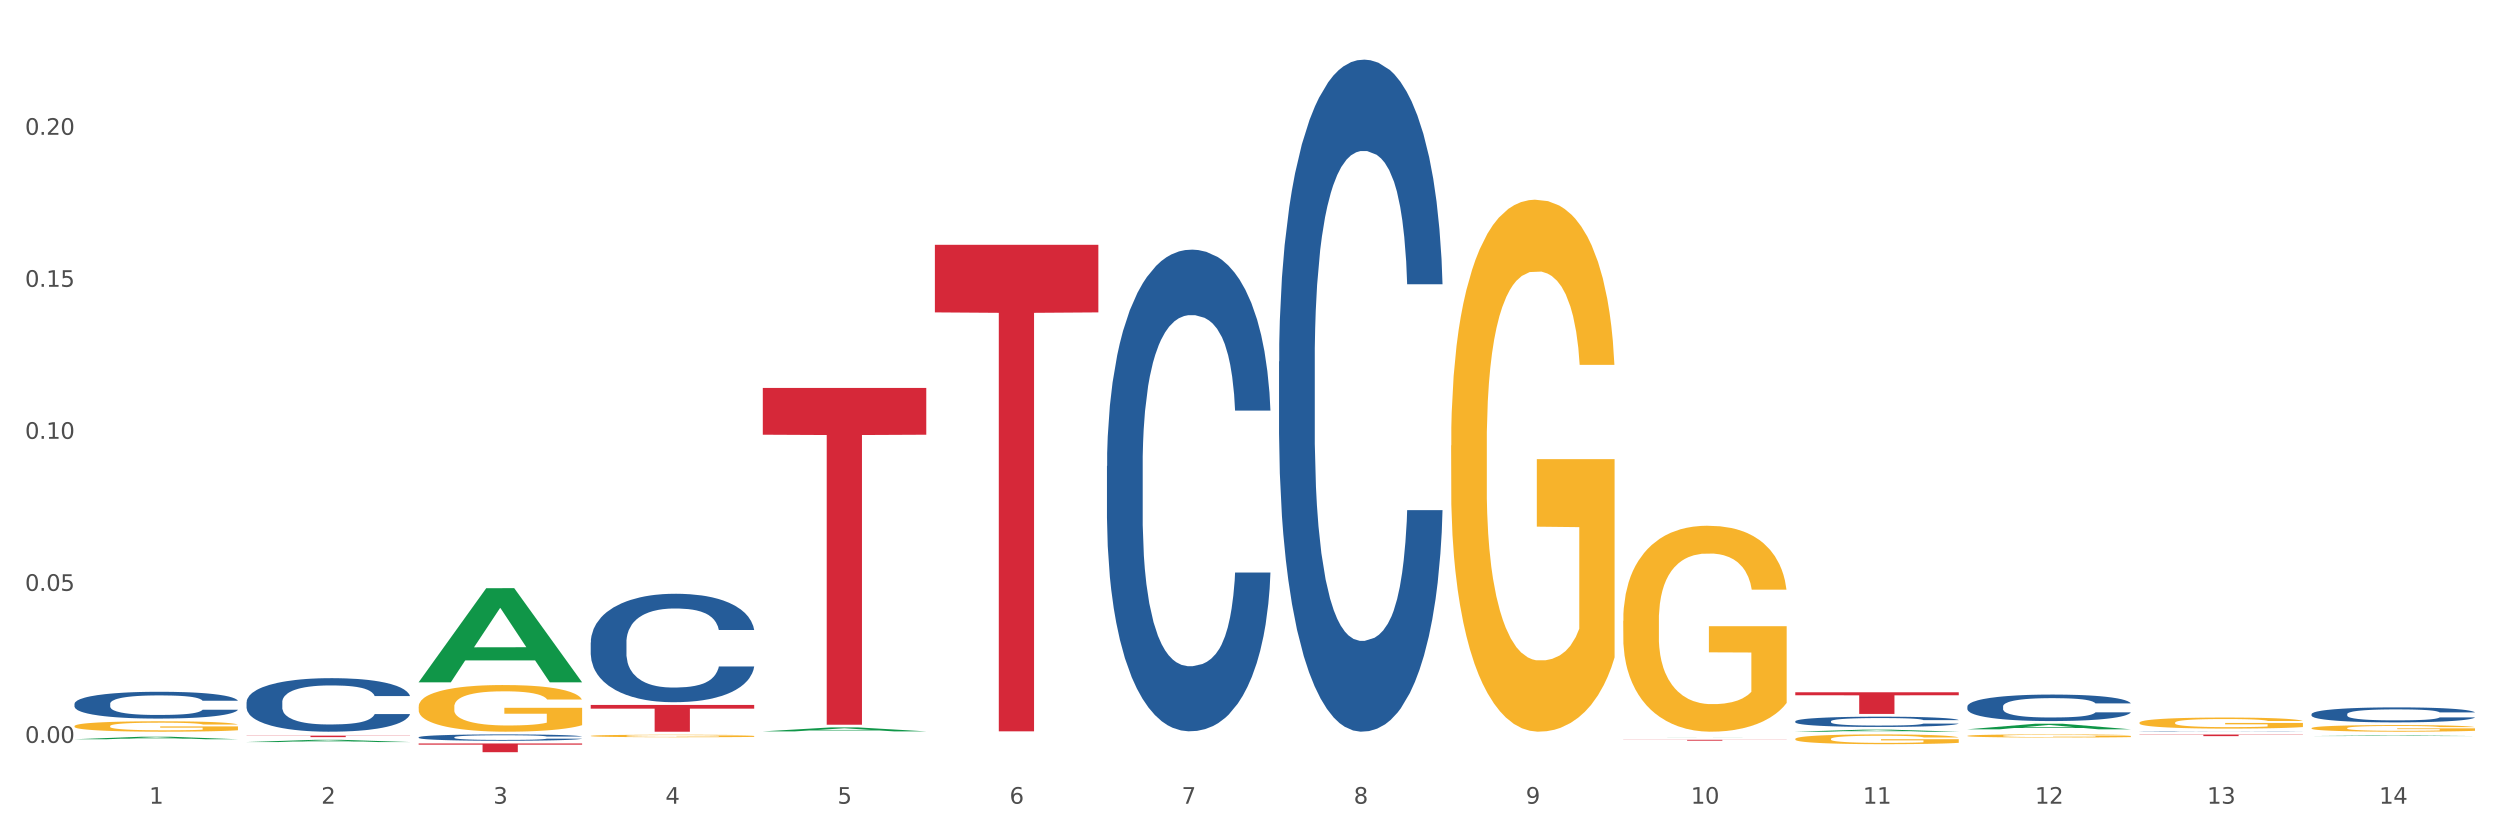 <?xml version="1.0" encoding="utf-8" standalone="no"?>
<!DOCTYPE svg PUBLIC "-//W3C//DTD SVG 1.1//EN"
  "http://www.w3.org/Graphics/SVG/1.1/DTD/svg11.dtd">
<svg xmlns:xlink="http://www.w3.org/1999/xlink" width="1080pt" height="360pt" viewBox="0 0 1080 360" xmlns="http://www.w3.org/2000/svg" version="1.1">
 <rect x="0" y="0" width="1080" height="360" fill="#333333" stroke="none"/>
 <defs>
  <style type="text/css">*{stroke-linejoin: round; stroke-linecap: butt}</style>
 </defs>
 <g id="figure_1">
  <g id="patch_1">
   <path d="M 0 360 
L 1080 360 
L 1080 0 
L 0 0 
z
" style="fill: #ffffff; stroke: #ffffff; stroke-linejoin: miter"/>
  </g>
  <g id="axes_1">
   <g id="matplotlib.axis_1">
    <g id="xtick_1">
     <g id="text_1">
      <!-- 1 -->
      <g style="fill: #4d4d4d" transform="translate(64.432 347.204) scale(0.096 -0.096)">
       <defs>
        <path id="DejaVuSans-31" d="M 794 531 
L 1825 531 
L 1825 4091 
L 703 3866 
L 703 4441 
L 1819 4666 
L 2450 4666 
L 2450 531 
L 3481 531 
L 3481 0 
L 794 0 
L 794 531 
z
" transform="scale(0.016)"/>
       </defs>
       <use xlink:href="#DejaVuSans-31"/>
      </g>
     </g>
    </g>
    <g id="xtick_2">
     <g id="text_2">
      <!-- 2 -->
      <g style="fill: #4d4d4d" transform="translate(138.771 347.204) scale(0.096 -0.096)">
       <defs>
        <path id="DejaVuSans-32" d="M 1228 531 
L 3431 531 
L 3431 0 
L 469 0 
L 469 531 
Q 828 903 1448 1529 
Q 2069 2156 2228 2338 
Q 2531 2678 2651 2914 
Q 2772 3150 2772 3378 
Q 2772 3750 2511 3984 
Q 2250 4219 1831 4219 
Q 1534 4219 1204 4116 
Q 875 4013 500 3803 
L 500 4441 
Q 881 4594 1212 4672 
Q 1544 4750 1819 4750 
Q 2544 4750 2975 4387 
Q 3406 4025 3406 3419 
Q 3406 3131 3298 2873 
Q 3191 2616 2906 2266 
Q 2828 2175 2409 1742 
Q 1991 1309 1228 531 
z
" transform="scale(0.016)"/>
       </defs>
       <use xlink:href="#DejaVuSans-32"/>
      </g>
     </g>
    </g>
    <g id="xtick_3">
     <g id="text_3">
      <!-- 3 -->
      <g style="fill: #4d4d4d" transform="translate(213.109 347.204) scale(0.096 -0.096)">
       <defs>
        <path id="DejaVuSans-33" d="M 2597 2516 
Q 3050 2419 3304 2112 
Q 3559 1806 3559 1356 
Q 3559 666 3084 287 
Q 2609 -91 1734 -91 
Q 1441 -91 1130 -33 
Q 819 25 488 141 
L 488 750 
Q 750 597 1062 519 
Q 1375 441 1716 441 
Q 2309 441 2620 675 
Q 2931 909 2931 1356 
Q 2931 1769 2642 2001 
Q 2353 2234 1838 2234 
L 1294 2234 
L 1294 2753 
L 1863 2753 
Q 2328 2753 2575 2939 
Q 2822 3125 2822 3475 
Q 2822 3834 2567 4026 
Q 2313 4219 1838 4219 
Q 1578 4219 1281 4162 
Q 984 4106 628 3988 
L 628 4550 
Q 988 4650 1302 4700 
Q 1616 4750 1894 4750 
Q 2613 4750 3031 4423 
Q 3450 4097 3450 3541 
Q 3450 3153 3228 2886 
Q 3006 2619 2597 2516 
z
" transform="scale(0.016)"/>
       </defs>
       <use xlink:href="#DejaVuSans-33"/>
      </g>
     </g>
    </g>
    <g id="xtick_4">
     <g id="text_4">
      <!-- 4 -->
      <g style="fill: #4d4d4d" transform="translate(287.448 347.204) scale(0.096 -0.096)">
       <defs>
        <path id="DejaVuSans-34" d="M 2419 4116 
L 825 1625 
L 2419 1625 
L 2419 4116 
z
M 2253 4666 
L 3047 4666 
L 3047 1625 
L 3713 1625 
L 3713 1100 
L 3047 1100 
L 3047 0 
L 2419 0 
L 2419 1100 
L 313 1100 
L 313 1709 
L 2253 4666 
z
" transform="scale(0.016)"/>
       </defs>
       <use xlink:href="#DejaVuSans-34"/>
      </g>
     </g>
    </g>
    <g id="xtick_5">
     <g id="text_5">
      <!-- 5 -->
      <g style="fill: #4d4d4d" transform="translate(361.787 347.204) scale(0.096 -0.096)">
       <defs>
        <path id="DejaVuSans-35" d="M 691 4666 
L 3169 4666 
L 3169 4134 
L 1269 4134 
L 1269 2991 
Q 1406 3038 1543 3061 
Q 1681 3084 1819 3084 
Q 2600 3084 3056 2656 
Q 3513 2228 3513 1497 
Q 3513 744 3044 326 
Q 2575 -91 1722 -91 
Q 1428 -91 1123 -41 
Q 819 9 494 109 
L 494 744 
Q 775 591 1075 516 
Q 1375 441 1709 441 
Q 2250 441 2565 725 
Q 2881 1009 2881 1497 
Q 2881 1984 2565 2268 
Q 2250 2553 1709 2553 
Q 1456 2553 1204 2497 
Q 953 2441 691 2322 
L 691 4666 
z
" transform="scale(0.016)"/>
       </defs>
       <use xlink:href="#DejaVuSans-35"/>
      </g>
     </g>
    </g>
    <g id="xtick_6">
     <g id="text_6">
      <!-- 6 -->
      <g style="fill: #4d4d4d" transform="translate(436.125 347.204) scale(0.096 -0.096)">
       <defs>
        <path id="DejaVuSans-36" d="M 2113 2584 
Q 1688 2584 1439 2293 
Q 1191 2003 1191 1497 
Q 1191 994 1439 701 
Q 1688 409 2113 409 
Q 2538 409 2786 701 
Q 3034 994 3034 1497 
Q 3034 2003 2786 2293 
Q 2538 2584 2113 2584 
z
M 3366 4563 
L 3366 3988 
Q 3128 4100 2886 4159 
Q 2644 4219 2406 4219 
Q 1781 4219 1451 3797 
Q 1122 3375 1075 2522 
Q 1259 2794 1537 2939 
Q 1816 3084 2150 3084 
Q 2853 3084 3261 2657 
Q 3669 2231 3669 1497 
Q 3669 778 3244 343 
Q 2819 -91 2113 -91 
Q 1303 -91 875 529 
Q 447 1150 447 2328 
Q 447 3434 972 4092 
Q 1497 4750 2381 4750 
Q 2619 4750 2861 4703 
Q 3103 4656 3366 4563 
z
" transform="scale(0.016)"/>
       </defs>
       <use xlink:href="#DejaVuSans-36"/>
      </g>
     </g>
    </g>
    <g id="xtick_7">
     <g id="text_7">
      <!-- 7 -->
      <g style="fill: #4d4d4d" transform="translate(510.464 347.204) scale(0.096 -0.096)">
       <defs>
        <path id="DejaVuSans-37" d="M 525 4666 
L 3525 4666 
L 3525 4397 
L 1831 0 
L 1172 0 
L 2766 4134 
L 525 4134 
L 525 4666 
z
" transform="scale(0.016)"/>
       </defs>
       <use xlink:href="#DejaVuSans-37"/>
      </g>
     </g>
    </g>
    <g id="xtick_8">
     <g id="text_8">
      <!-- 8 -->
      <g style="fill: #4d4d4d" transform="translate(584.803 347.204) scale(0.096 -0.096)">
       <defs>
        <path id="DejaVuSans-38" d="M 2034 2216 
Q 1584 2216 1326 1975 
Q 1069 1734 1069 1313 
Q 1069 891 1326 650 
Q 1584 409 2034 409 
Q 2484 409 2743 651 
Q 3003 894 3003 1313 
Q 3003 1734 2745 1975 
Q 2488 2216 2034 2216 
z
M 1403 2484 
Q 997 2584 770 2862 
Q 544 3141 544 3541 
Q 544 4100 942 4425 
Q 1341 4750 2034 4750 
Q 2731 4750 3128 4425 
Q 3525 4100 3525 3541 
Q 3525 3141 3298 2862 
Q 3072 2584 2669 2484 
Q 3125 2378 3379 2068 
Q 3634 1759 3634 1313 
Q 3634 634 3220 271 
Q 2806 -91 2034 -91 
Q 1263 -91 848 271 
Q 434 634 434 1313 
Q 434 1759 690 2068 
Q 947 2378 1403 2484 
z
M 1172 3481 
Q 1172 3119 1398 2916 
Q 1625 2713 2034 2713 
Q 2441 2713 2670 2916 
Q 2900 3119 2900 3481 
Q 2900 3844 2670 4047 
Q 2441 4250 2034 4250 
Q 1625 4250 1398 4047 
Q 1172 3844 1172 3481 
z
" transform="scale(0.016)"/>
       </defs>
       <use xlink:href="#DejaVuSans-38"/>
      </g>
     </g>
    </g>
    <g id="xtick_9">
     <g id="text_9">
      <!-- 9 -->
      <g style="fill: #4d4d4d" transform="translate(659.142 347.204) scale(0.096 -0.096)">
       <defs>
        <path id="DejaVuSans-39" d="M 703 97 
L 703 672 
Q 941 559 1184 500 
Q 1428 441 1663 441 
Q 2288 441 2617 861 
Q 2947 1281 2994 2138 
Q 2813 1869 2534 1725 
Q 2256 1581 1919 1581 
Q 1219 1581 811 2004 
Q 403 2428 403 3163 
Q 403 3881 828 4315 
Q 1253 4750 1959 4750 
Q 2769 4750 3195 4129 
Q 3622 3509 3622 2328 
Q 3622 1225 3098 567 
Q 2575 -91 1691 -91 
Q 1453 -91 1209 -44 
Q 966 3 703 97 
z
M 1959 2075 
Q 2384 2075 2632 2365 
Q 2881 2656 2881 3163 
Q 2881 3666 2632 3958 
Q 2384 4250 1959 4250 
Q 1534 4250 1286 3958 
Q 1038 3666 1038 3163 
Q 1038 2656 1286 2365 
Q 1534 2075 1959 2075 
z
" transform="scale(0.016)"/>
       </defs>
       <use xlink:href="#DejaVuSans-39"/>
      </g>
     </g>
    </g>
    <g id="xtick_10">
     <g id="text_10">
      <!-- 10 -->
      <g style="fill: #4d4d4d" transform="translate(730.426 347.204) scale(0.096 -0.096)">
       <defs>
        <path id="DejaVuSans-30" d="M 2034 4250 
Q 1547 4250 1301 3770 
Q 1056 3291 1056 2328 
Q 1056 1369 1301 889 
Q 1547 409 2034 409 
Q 2525 409 2770 889 
Q 3016 1369 3016 2328 
Q 3016 3291 2770 3770 
Q 2525 4250 2034 4250 
z
M 2034 4750 
Q 2819 4750 3233 4129 
Q 3647 3509 3647 2328 
Q 3647 1150 3233 529 
Q 2819 -91 2034 -91 
Q 1250 -91 836 529 
Q 422 1150 422 2328 
Q 422 3509 836 4129 
Q 1250 4750 2034 4750 
z
" transform="scale(0.016)"/>
       </defs>
       <use xlink:href="#DejaVuSans-31"/>
       <use xlink:href="#DejaVuSans-30" transform="translate(63.623 0)"/>
      </g>
     </g>
    </g>
    <g id="xtick_11">
     <g id="text_11">
      <!-- 11 -->
      <g style="fill: #4d4d4d" transform="translate(804.765 347.204) scale(0.096 -0.096)">
       <use xlink:href="#DejaVuSans-31"/>
       <use xlink:href="#DejaVuSans-31" transform="translate(63.623 0)"/>
      </g>
     </g>
    </g>
    <g id="xtick_12">
     <g id="text_12">
      <!-- 12 -->
      <g style="fill: #4d4d4d" transform="translate(879.104 347.204) scale(0.096 -0.096)">
       <use xlink:href="#DejaVuSans-31"/>
       <use xlink:href="#DejaVuSans-32" transform="translate(63.623 0)"/>
      </g>
     </g>
    </g>
    <g id="xtick_13">
     <g id="text_13">
      <!-- 13 -->
      <g style="fill: #4d4d4d" transform="translate(953.442 347.204) scale(0.096 -0.096)">
       <use xlink:href="#DejaVuSans-31"/>
       <use xlink:href="#DejaVuSans-33" transform="translate(63.623 0)"/>
      </g>
     </g>
    </g>
    <g id="xtick_14">
     <g id="text_14">
      <!-- 14 -->
      <g style="fill: #4d4d4d" transform="translate(1027.781 347.204) scale(0.096 -0.096)">
       <use xlink:href="#DejaVuSans-31"/>
       <use xlink:href="#DejaVuSans-34" transform="translate(63.623 0)"/>
      </g>
     </g>
    </g>
    <g id="xtick_15"/>
    <g id="xtick_16"/>
    <g id="xtick_17"/>
    <g id="xtick_18"/>
    <g id="xtick_19"/>
    <g id="xtick_20"/>
    <g id="xtick_21"/>
    <g id="xtick_22"/>
    <g id="xtick_23"/>
    <g id="xtick_24"/>
    <g id="xtick_25"/>
    <g id="xtick_26"/>
    <g id="xtick_27"/>
   </g>
   <g id="matplotlib.axis_2">
    <g id="ytick_1">
     <g id="text_15">
      <!-- 0.00 -->
      <g style="fill: #4d4d4d" transform="translate(10.8 320.91) scale(0.096 -0.096)">
       <defs>
        <path id="DejaVuSans-2e" d="M 684 794 
L 1344 794 
L 1344 0 
L 684 0 
L 684 794 
z
" transform="scale(0.016)"/>
       </defs>
       <use xlink:href="#DejaVuSans-30"/>
       <use xlink:href="#DejaVuSans-2e" transform="translate(63.623 0)"/>
       <use xlink:href="#DejaVuSans-30" transform="translate(95.41 0)"/>
       <use xlink:href="#DejaVuSans-30" transform="translate(159.033 0)"/>
      </g>
     </g>
    </g>
    <g id="ytick_2">
     <g id="text_16">
      <!-- 0.05 -->
      <g style="fill: #4d4d4d" transform="translate(10.8 255.24) scale(0.096 -0.096)">
       <use xlink:href="#DejaVuSans-30"/>
       <use xlink:href="#DejaVuSans-2e" transform="translate(63.623 0)"/>
       <use xlink:href="#DejaVuSans-30" transform="translate(95.41 0)"/>
       <use xlink:href="#DejaVuSans-35" transform="translate(159.033 0)"/>
      </g>
     </g>
    </g>
    <g id="ytick_3">
     <g id="text_17">
      <!-- 0.10 -->
      <g style="fill: #4d4d4d" transform="translate(10.8 189.57) scale(0.096 -0.096)">
       <use xlink:href="#DejaVuSans-30"/>
       <use xlink:href="#DejaVuSans-2e" transform="translate(63.623 0)"/>
       <use xlink:href="#DejaVuSans-31" transform="translate(95.41 0)"/>
       <use xlink:href="#DejaVuSans-30" transform="translate(159.033 0)"/>
      </g>
     </g>
    </g>
    <g id="ytick_4">
     <g id="text_18">
      <!-- 0.15 -->
      <g style="fill: #4d4d4d" transform="translate(10.8 123.901) scale(0.096 -0.096)">
       <use xlink:href="#DejaVuSans-30"/>
       <use xlink:href="#DejaVuSans-2e" transform="translate(63.623 0)"/>
       <use xlink:href="#DejaVuSans-31" transform="translate(95.41 0)"/>
       <use xlink:href="#DejaVuSans-35" transform="translate(159.033 0)"/>
      </g>
     </g>
    </g>
    <g id="ytick_5">
     <g id="text_19">
      <!-- 0.20 -->
      <g style="fill: #4d4d4d" transform="translate(10.8 58.231) scale(0.096 -0.096)">
       <use xlink:href="#DejaVuSans-30"/>
       <use xlink:href="#DejaVuSans-2e" transform="translate(63.623 0)"/>
       <use xlink:href="#DejaVuSans-32" transform="translate(95.41 0)"/>
       <use xlink:href="#DejaVuSans-30" transform="translate(159.033 0)"/>
      </g>
     </g>
    </g>
    <g id="ytick_6"/>
    <g id="ytick_7"/>
    <g id="ytick_8"/>
    <g id="ytick_9"/>
    <g id="ytick_10"/>
   </g>
   <g id="PolyCollection_1">
    <path d="M 255.191 304.525 
L 325.813 304.525 
L 325.813 306.133 
L 298.033 306.144 
L 298.033 316.097 
L 282.804 316.097 
L 282.804 306.144 
L 255.191 306.133 
L 255.191 304.535 
L 255.191 304.525 
z
" clip-path="url(#p090906a790)" style="fill: #d62839"/>
    <path d="M 701.223 319.579 
L 771.845 319.579 
L 771.845 319.634 
L 744.065 319.634 
L 744.065 319.974 
L 728.836 319.974 
L 728.836 319.634 
L 701.223 319.634 
L 701.223 319.579 
L 701.223 319.579 
z
" clip-path="url(#p090906a790)" style="fill: #d62839"/>
    <path d="M 403.869 105.74 
L 474.49 105.74 
L 474.49 134.951 
L 446.71 135.149 
L 446.71 315.942 
L 431.481 315.942 
L 431.481 135.149 
L 403.869 134.951 
L 403.869 105.938 
L 403.869 105.74 
z
" clip-path="url(#p090906a790)" style="fill: #d62839"/>
    <path d="M 924.24 317.327 
L 994.861 317.327 
L 994.861 317.421 
L 967.081 317.422 
L 967.081 318.005 
L 951.852 318.005 
L 951.852 317.422 
L 924.24 317.421 
L 924.24 317.328 
L 924.24 317.327 
z
" clip-path="url(#p090906a790)" style="fill: #d62839"/>
    <path d="M 775.562 299.06 
L 846.184 299.06 
L 846.184 300.363 
L 818.404 300.372 
L 818.404 308.433 
L 803.175 308.433 
L 803.175 300.372 
L 775.562 300.363 
L 775.562 299.069 
L 775.562 299.06 
z
" clip-path="url(#p090906a790)" style="fill: #d62839"/>
    <path d="M 329.53 167.576 
L 400.152 167.576 
L 400.152 187.796 
L 372.371 187.933 
L 372.371 313.081 
L 357.143 313.081 
L 357.143 187.933 
L 329.53 187.796 
L 329.53 167.713 
L 329.53 167.576 
z
" clip-path="url(#p090906a790)" style="fill: #d62839"/>
    <path d="M 255.191 277.556 
L 255.275 277.513 
L 255.275 276.315 
L 255.525 274.689 
L 256.443 271.694 
L 257.612 269.426 
L 259.615 266.773 
L 260.701 265.66 
L 262.12 264.419 
L 265.041 262.408 
L 268.381 260.697 
L 270.718 259.755 
L 272.471 259.156 
L 276.394 258.086 
L 278.648 257.616 
L 280.986 257.231 
L 282.989 256.974 
L 286.328 256.674 
L 288.999 256.546 
L 292.088 256.503 
L 294.676 256.546 
L 298.098 256.717 
L 303.107 257.231 
L 305.027 257.53 
L 307.615 258.044 
L 310.286 258.728 
L 312.457 259.413 
L 314.961 260.397 
L 317.549 261.681 
L 320.053 263.307 
L 321.806 264.804 
L 323.225 266.388 
L 324.477 268.313 
L 325.396 270.41 
L 325.813 272.164 
L 310.537 272.164 
L 310.119 270.581 
L 309.284 268.87 
L 308.45 267.714 
L 307.531 266.773 
L 306.112 265.703 
L 304.86 265.018 
L 302.773 264.205 
L 300.853 263.692 
L 299.267 263.392 
L 297.347 263.136 
L 293.257 262.879 
L 290.335 262.879 
L 288.499 262.964 
L 286.245 263.178 
L 284.325 263.478 
L 282.071 263.991 
L 280.318 264.548 
L 278.565 265.275 
L 277.563 265.789 
L 276.06 266.73 
L 275.059 267.5 
L 273.723 268.827 
L 272.972 269.768 
L 271.636 272.207 
L 271.052 274.004 
L 270.801 275.245 
L 270.634 276.615 
L 270.634 283.29 
L 271.135 286.285 
L 271.553 287.569 
L 272.22 289.024 
L 273.473 290.907 
L 275.309 292.747 
L 277.229 294.073 
L 278.815 294.886 
L 280.318 295.485 
L 281.82 295.956 
L 283.657 296.384 
L 285.159 296.64 
L 287.413 296.897 
L 290.085 297.026 
L 292.172 297.026 
L 296.429 296.812 
L 298.349 296.598 
L 300.185 296.298 
L 302.189 295.827 
L 303.775 295.314 
L 304.693 294.929 
L 306.196 294.116 
L 307.364 293.26 
L 308.366 292.276 
L 309.034 291.42 
L 309.785 290.136 
L 310.37 288.681 
L 310.537 287.911 
L 325.813 287.911 
L 325.479 289.452 
L 324.895 290.949 
L 323.726 292.96 
L 322.808 294.116 
L 321.389 295.528 
L 319.886 296.726 
L 317.799 298.053 
L 315.879 299.037 
L 313.876 299.893 
L 311.705 300.663 
L 307.782 301.733 
L 306.363 302.032 
L 303.358 302.546 
L 301.02 302.845 
L 297.598 303.145 
L 294.092 303.316 
L 290.419 303.359 
L 287.163 303.273 
L 283.573 303.016 
L 281.32 302.759 
L 278.815 302.374 
L 275.893 301.775 
L 273.139 301.048 
L 270.551 300.192 
L 268.13 299.208 
L 265.876 298.095 
L 262.955 296.255 
L 260.784 294.458 
L 259.198 292.789 
L 258.113 291.377 
L 257.028 289.58 
L 256.443 288.339 
L 255.525 285.344 
L 255.191 282.562 
L 255.191 277.556 
z
" clip-path="url(#p090906a790)" style="fill: #255c99"/>
    <path d="M 180.852 318.498 
L 180.936 318.496 
L 180.936 318.426 
L 181.186 318.33 
L 182.105 318.154 
L 183.273 318.021 
L 185.277 317.866 
L 186.362 317.8 
L 187.781 317.727 
L 190.703 317.609 
L 194.042 317.509 
L 196.379 317.454 
L 198.132 317.419 
L 202.056 317.356 
L 204.31 317.328 
L 206.647 317.306 
L 208.65 317.291 
L 211.989 317.273 
L 214.661 317.265 
L 217.749 317.263 
L 220.337 317.265 
L 223.76 317.275 
L 228.768 317.306 
L 230.688 317.323 
L 233.276 317.353 
L 235.947 317.393 
L 238.118 317.434 
L 240.622 317.491 
L 243.21 317.567 
L 245.714 317.662 
L 247.467 317.75 
L 248.886 317.843 
L 250.139 317.956 
L 251.057 318.079 
L 251.474 318.182 
L 236.198 318.182 
L 235.78 318.089 
L 234.946 317.989 
L 234.111 317.921 
L 233.193 317.866 
L 231.774 317.803 
L 230.521 317.763 
L 228.434 317.715 
L 226.514 317.685 
L 224.928 317.667 
L 223.008 317.652 
L 218.918 317.637 
L 215.996 317.637 
L 214.16 317.642 
L 211.906 317.655 
L 209.986 317.672 
L 207.732 317.702 
L 205.979 317.735 
L 204.226 317.778 
L 203.224 317.808 
L 201.722 317.863 
L 200.72 317.908 
L 199.384 317.986 
L 198.633 318.041 
L 197.297 318.184 
L 196.713 318.29 
L 196.463 318.363 
L 196.296 318.443 
L 196.296 318.835 
L 196.797 319.011 
L 197.214 319.086 
L 197.882 319.171 
L 199.134 319.282 
L 200.97 319.39 
L 202.89 319.468 
L 204.476 319.515 
L 205.979 319.551 
L 207.482 319.578 
L 209.318 319.603 
L 210.821 319.618 
L 213.075 319.633 
L 215.746 319.641 
L 217.833 319.641 
L 222.09 319.628 
L 224.01 319.616 
L 225.847 319.598 
L 227.85 319.571 
L 229.436 319.54 
L 230.354 319.518 
L 231.857 319.47 
L 233.026 319.42 
L 234.027 319.362 
L 234.695 319.312 
L 235.447 319.237 
L 236.031 319.151 
L 236.198 319.106 
L 251.474 319.106 
L 251.14 319.196 
L 250.556 319.284 
L 249.387 319.402 
L 248.469 319.47 
L 247.05 319.553 
L 245.547 319.623 
L 243.46 319.701 
L 241.54 319.759 
L 239.537 319.809 
L 237.367 319.854 
L 233.443 319.917 
L 232.024 319.935 
L 229.019 319.965 
L 226.681 319.982 
L 223.259 320 
L 219.753 320.01 
L 216.08 320.013 
L 212.824 320.008 
L 209.235 319.993 
L 206.981 319.977 
L 204.476 319.955 
L 201.555 319.92 
L 198.8 319.877 
L 196.212 319.827 
L 193.791 319.769 
L 191.538 319.704 
L 188.616 319.596 
L 186.445 319.49 
L 184.859 319.392 
L 183.774 319.309 
L 182.689 319.204 
L 182.105 319.131 
L 181.186 318.955 
L 180.852 318.792 
L 180.852 318.498 
z
" clip-path="url(#p090906a790)" style="fill: #255c99"/>
    <path d="M 32.175 304.05 
L 32.258 304.039 
L 32.258 303.743 
L 32.509 303.341 
L 33.427 302.601 
L 34.596 302.04 
L 36.599 301.384 
L 37.684 301.109 
L 39.104 300.802 
L 42.025 300.305 
L 45.364 299.882 
L 47.702 299.649 
L 49.455 299.501 
L 53.378 299.236 
L 55.632 299.12 
L 57.969 299.025 
L 59.973 298.961 
L 63.312 298.887 
L 65.983 298.856 
L 69.072 298.845 
L 71.66 298.856 
L 75.082 298.898 
L 80.091 299.025 
L 82.011 299.099 
L 84.599 299.226 
L 87.27 299.395 
L 89.44 299.564 
L 91.945 299.808 
L 94.533 300.125 
L 97.037 300.527 
L 98.79 300.897 
L 100.209 301.289 
L 101.461 301.765 
L 102.379 302.283 
L 102.797 302.717 
L 87.52 302.717 
L 87.103 302.326 
L 86.268 301.902 
L 85.434 301.617 
L 84.515 301.384 
L 83.096 301.119 
L 81.844 300.95 
L 79.757 300.749 
L 77.837 300.622 
L 76.251 300.548 
L 74.331 300.485 
L 70.241 300.421 
L 67.319 300.421 
L 65.482 300.442 
L 63.229 300.495 
L 61.309 300.569 
L 59.055 300.696 
L 57.302 300.834 
L 55.549 301.014 
L 54.547 301.141 
L 53.044 301.373 
L 52.043 301.564 
L 50.707 301.892 
L 49.956 302.124 
L 48.62 302.728 
L 48.036 303.172 
L 47.785 303.479 
L 47.618 303.817 
L 47.618 305.468 
L 48.119 306.208 
L 48.537 306.525 
L 49.204 306.885 
L 50.457 307.351 
L 52.293 307.806 
L 54.213 308.134 
L 55.799 308.335 
L 57.302 308.483 
L 58.804 308.599 
L 60.641 308.705 
L 62.143 308.768 
L 64.397 308.832 
L 67.069 308.863 
L 69.155 308.863 
L 73.413 308.811 
L 75.333 308.758 
L 77.169 308.684 
L 79.173 308.567 
L 80.759 308.44 
L 81.677 308.345 
L 83.18 308.144 
L 84.348 307.933 
L 85.35 307.689 
L 86.018 307.478 
L 86.769 307.16 
L 87.353 306.801 
L 87.52 306.61 
L 102.797 306.61 
L 102.463 306.991 
L 101.879 307.361 
L 100.71 307.858 
L 99.792 308.144 
L 98.372 308.493 
L 96.87 308.789 
L 94.783 309.117 
L 92.863 309.361 
L 90.86 309.572 
L 88.689 309.763 
L 84.766 310.027 
L 83.347 310.101 
L 80.341 310.228 
L 78.004 310.302 
L 74.581 310.376 
L 71.075 310.419 
L 67.402 310.429 
L 64.147 310.408 
L 60.557 310.345 
L 58.303 310.281 
L 55.799 310.186 
L 52.877 310.038 
L 50.123 309.858 
L 47.535 309.646 
L 45.114 309.403 
L 42.86 309.128 
L 39.938 308.673 
L 37.768 308.229 
L 36.182 307.816 
L 35.097 307.467 
L 34.011 307.023 
L 33.427 306.716 
L 32.509 305.975 
L 32.175 305.288 
L 32.175 304.05 
z
" clip-path="url(#p090906a790)" style="fill: #255c99"/>
    <path d="M 106.514 303.357 
L 106.597 303.336 
L 106.597 302.745 
L 106.848 301.942 
L 107.766 300.463 
L 108.935 299.343 
L 110.938 298.033 
L 112.023 297.484 
L 113.442 296.871 
L 116.364 295.878 
L 119.703 295.033 
L 122.04 294.568 
L 123.794 294.273 
L 127.717 293.744 
L 129.971 293.512 
L 132.308 293.322 
L 134.312 293.195 
L 137.651 293.047 
L 140.322 292.984 
L 143.411 292.963 
L 145.998 292.984 
L 149.421 293.068 
L 154.43 293.322 
L 156.35 293.47 
L 158.937 293.723 
L 161.609 294.061 
L 163.779 294.399 
L 166.283 294.885 
L 168.871 295.519 
L 171.376 296.322 
L 173.129 297.061 
L 174.548 297.843 
L 175.8 298.794 
L 176.718 299.829 
L 177.135 300.695 
L 161.859 300.695 
L 161.442 299.914 
L 160.607 299.068 
L 159.772 298.498 
L 158.854 298.033 
L 157.435 297.505 
L 156.183 297.167 
L 154.096 296.766 
L 152.176 296.512 
L 150.59 296.364 
L 148.67 296.237 
L 144.579 296.111 
L 141.658 296.111 
L 139.821 296.153 
L 137.567 296.259 
L 135.647 296.406 
L 133.393 296.66 
L 131.64 296.935 
L 129.887 297.294 
L 128.886 297.547 
L 127.383 298.012 
L 126.381 298.392 
L 125.046 299.047 
L 124.294 299.512 
L 122.959 300.716 
L 122.374 301.604 
L 122.124 302.216 
L 121.957 302.892 
L 121.957 306.188 
L 122.458 307.667 
L 122.875 308.301 
L 123.543 309.019 
L 124.795 309.949 
L 126.632 310.857 
L 128.552 311.512 
L 130.138 311.914 
L 131.64 312.21 
L 133.143 312.442 
L 134.979 312.653 
L 136.482 312.78 
L 138.736 312.907 
L 141.407 312.97 
L 143.494 312.97 
L 147.751 312.864 
L 149.671 312.759 
L 151.508 312.611 
L 153.511 312.379 
L 155.097 312.125 
L 156.016 311.935 
L 157.518 311.533 
L 158.687 311.111 
L 159.689 310.625 
L 160.357 310.202 
L 161.108 309.569 
L 161.692 308.85 
L 161.859 308.47 
L 177.135 308.47 
L 176.802 309.231 
L 176.217 309.97 
L 175.049 310.963 
L 174.13 311.533 
L 172.711 312.231 
L 171.209 312.822 
L 169.122 313.477 
L 167.202 313.963 
L 165.198 314.386 
L 163.028 314.766 
L 159.104 315.294 
L 157.685 315.442 
L 154.68 315.695 
L 152.343 315.843 
L 148.92 315.991 
L 145.414 316.076 
L 141.741 316.097 
L 138.486 316.055 
L 134.896 315.928 
L 132.642 315.801 
L 130.138 315.611 
L 127.216 315.315 
L 124.461 314.956 
L 121.874 314.533 
L 119.453 314.048 
L 117.199 313.498 
L 114.277 312.59 
L 112.107 311.702 
L 110.521 310.879 
L 109.435 310.181 
L 108.35 309.294 
L 107.766 308.681 
L 106.848 307.202 
L 106.514 305.829 
L 106.514 303.357 
z
" clip-path="url(#p090906a790)" style="fill: #255c99"/>
    <path d="M 255.191 317.903 
L 255.275 317.902 
L 255.275 317.866 
L 255.441 317.835 
L 256.275 317.761 
L 257.526 317.7 
L 258.443 317.667 
L 259.36 317.64 
L 260.444 317.613 
L 261.778 317.586 
L 264.196 317.545 
L 265.697 317.524 
L 267.531 317.502 
L 270.866 317.471 
L 273.284 317.453 
L 275.786 317.438 
L 279.871 317.42 
L 282.539 317.412 
L 285.374 317.406 
L 288.793 317.402 
L 291.377 317.401 
L 297.047 317.404 
L 301.883 317.413 
L 304.218 317.42 
L 307.219 317.432 
L 308.804 317.44 
L 311.388 317.456 
L 314.057 317.476 
L 315.891 317.494 
L 318.642 317.528 
L 320.727 317.562 
L 322.645 317.603 
L 323.645 317.632 
L 324.395 317.659 
L 325.062 317.69 
L 325.73 317.738 
L 310.721 317.738 
L 310.138 317.704 
L 309.221 317.671 
L 307.886 317.639 
L 306.719 317.619 
L 304.718 317.594 
L 302.884 317.579 
L 300.966 317.567 
L 298.631 317.557 
L 296.797 317.552 
L 294.212 317.548 
L 289.126 317.549 
L 285.708 317.557 
L 283.373 317.567 
L 281.872 317.576 
L 280.538 317.586 
L 279.037 317.599 
L 277.286 317.62 
L 276.036 317.639 
L 274.785 317.663 
L 273.785 317.687 
L 272.867 317.714 
L 272.117 317.744 
L 271.533 317.775 
L 271.033 317.813 
L 270.616 317.875 
L 270.616 318.011 
L 270.783 318.042 
L 271.2 318.082 
L 271.7 318.113 
L 272.534 318.15 
L 273.284 318.175 
L 274.702 318.21 
L 276.286 318.24 
L 277.537 318.259 
L 278.787 318.275 
L 280.955 318.296 
L 283.373 318.314 
L 285.458 318.325 
L 288.292 318.335 
L 290.21 318.339 
L 291.878 318.341 
L 295.963 318.341 
L 298.882 318.338 
L 302.133 318.331 
L 304.635 318.322 
L 306.719 318.311 
L 309.054 318.294 
L 310.555 318.277 
L 310.555 318.069 
L 292.211 318.068 
L 292.211 317.931 
L 325.813 317.931 
L 325.813 318.335 
L 324.395 318.356 
L 322.811 318.375 
L 321.144 318.392 
L 318.642 318.412 
L 315.641 318.432 
L 312.973 318.446 
L 310.138 318.458 
L 306.803 318.469 
L 302.467 318.479 
L 299.799 318.483 
L 296.464 318.486 
L 292.545 318.487 
L 289.126 318.485 
L 285.791 318.48 
L 282.289 318.471 
L 278.871 318.458 
L 276.286 318.445 
L 273.701 318.429 
L 270.95 318.409 
L 268.782 318.389 
L 267.114 318.371 
L 265.28 318.348 
L 263.279 318.318 
L 261.778 318.292 
L 260.444 318.264 
L 259.027 318.228 
L 258.026 318.197 
L 257.025 318.159 
L 256.442 318.13 
L 255.775 318.085 
L 255.275 318.023 
L 255.191 317.903 
z
" clip-path="url(#p090906a790)" style="fill: #f7b32b"/>
    <path d="M 775.562 311.598 
L 775.646 311.594 
L 775.646 311.481 
L 775.896 311.326 
L 776.814 311.042 
L 777.983 310.827 
L 779.986 310.575 
L 781.072 310.469 
L 782.491 310.351 
L 785.412 310.16 
L 788.752 309.998 
L 791.089 309.908 
L 792.842 309.851 
L 796.765 309.75 
L 799.019 309.705 
L 801.357 309.669 
L 803.36 309.644 
L 806.699 309.616 
L 809.37 309.604 
L 812.459 309.6 
L 815.047 309.604 
L 818.469 309.62 
L 823.478 309.669 
L 825.398 309.697 
L 827.986 309.746 
L 830.657 309.811 
L 832.828 309.876 
L 835.332 309.969 
L 837.92 310.091 
L 840.424 310.246 
L 842.177 310.388 
L 843.596 310.538 
L 844.848 310.721 
L 845.766 310.92 
L 846.184 311.087 
L 830.908 311.087 
L 830.49 310.936 
L 829.655 310.774 
L 828.821 310.664 
L 827.902 310.575 
L 826.483 310.473 
L 825.231 310.408 
L 823.144 310.331 
L 821.224 310.282 
L 819.638 310.254 
L 817.718 310.229 
L 813.628 310.205 
L 810.706 310.205 
L 808.87 310.213 
L 806.616 310.233 
L 804.696 310.262 
L 802.442 310.311 
L 800.689 310.363 
L 798.936 310.432 
L 797.934 310.481 
L 796.431 310.571 
L 795.43 310.644 
L 794.094 310.77 
L 793.343 310.859 
L 792.007 311.091 
L 791.423 311.261 
L 791.172 311.379 
L 791.005 311.509 
L 791.005 312.143 
L 791.506 312.427 
L 791.924 312.549 
L 792.591 312.687 
L 793.844 312.866 
L 795.68 313.041 
L 797.6 313.167 
L 799.186 313.244 
L 800.689 313.301 
L 802.191 313.346 
L 804.028 313.386 
L 805.53 313.411 
L 807.784 313.435 
L 810.456 313.447 
L 812.543 313.447 
L 816.8 313.427 
L 818.72 313.406 
L 820.556 313.378 
L 822.56 313.333 
L 824.146 313.285 
L 825.064 313.248 
L 826.567 313.171 
L 827.735 313.09 
L 828.737 312.996 
L 829.405 312.915 
L 830.156 312.793 
L 830.741 312.655 
L 830.908 312.582 
L 846.184 312.582 
L 845.85 312.728 
L 845.266 312.87 
L 844.097 313.061 
L 843.179 313.171 
L 841.76 313.305 
L 840.257 313.419 
L 838.17 313.545 
L 836.25 313.638 
L 834.247 313.719 
L 832.076 313.792 
L 828.153 313.894 
L 826.734 313.922 
L 823.728 313.971 
L 821.391 314 
L 817.969 314.028 
L 814.463 314.044 
L 810.79 314.048 
L 807.534 314.04 
L 803.944 314.016 
L 801.69 313.992 
L 799.186 313.955 
L 796.264 313.898 
L 793.51 313.829 
L 790.922 313.748 
L 788.501 313.654 
L 786.247 313.549 
L 783.325 313.374 
L 781.155 313.203 
L 779.569 313.045 
L 778.484 312.911 
L 777.399 312.74 
L 776.814 312.622 
L 775.896 312.338 
L 775.562 312.074 
L 775.562 311.598 
z
" clip-path="url(#p090906a790)" style="fill: #255c99"/>
    <path d="M 998.578 308.497 
L 998.662 308.491 
L 998.662 308.325 
L 998.912 308.1 
L 999.83 307.685 
L 1000.999 307.371 
L 1003.003 307.004 
L 1004.088 306.85 
L 1005.507 306.678 
L 1008.429 306.4 
L 1011.768 306.163 
L 1014.105 306.033 
L 1015.858 305.95 
L 1019.781 305.802 
L 1022.035 305.736 
L 1024.373 305.683 
L 1026.376 305.648 
L 1029.715 305.606 
L 1032.387 305.588 
L 1035.475 305.582 
L 1038.063 305.588 
L 1041.486 305.612 
L 1046.494 305.683 
L 1048.414 305.725 
L 1051.002 305.796 
L 1053.673 305.89 
L 1055.844 305.985 
L 1058.348 306.121 
L 1060.936 306.299 
L 1063.44 306.524 
L 1065.193 306.732 
L 1066.612 306.951 
L 1067.864 307.217 
L 1068.783 307.508 
L 1069.2 307.75 
L 1053.924 307.75 
L 1053.506 307.531 
L 1052.671 307.294 
L 1051.837 307.134 
L 1050.918 307.004 
L 1049.499 306.856 
L 1048.247 306.761 
L 1046.16 306.649 
L 1044.24 306.578 
L 1042.654 306.536 
L 1040.734 306.501 
L 1036.644 306.465 
L 1033.722 306.465 
L 1031.886 306.477 
L 1029.632 306.507 
L 1027.712 306.548 
L 1025.458 306.619 
L 1023.705 306.696 
L 1021.952 306.797 
L 1020.95 306.868 
L 1019.448 306.998 
L 1018.446 307.105 
L 1017.11 307.288 
L 1016.359 307.419 
L 1015.023 307.756 
L 1014.439 308.005 
L 1014.188 308.177 
L 1014.022 308.367 
L 1014.022 309.291 
L 1014.522 309.705 
L 1014.94 309.883 
L 1015.608 310.084 
L 1016.86 310.345 
L 1018.696 310.6 
L 1020.616 310.783 
L 1022.202 310.896 
L 1023.705 310.979 
L 1025.207 311.044 
L 1027.044 311.103 
L 1028.547 311.139 
L 1030.8 311.174 
L 1033.472 311.192 
L 1035.559 311.192 
L 1039.816 311.163 
L 1041.736 311.133 
L 1043.572 311.091 
L 1045.576 311.026 
L 1047.162 310.955 
L 1048.08 310.902 
L 1049.583 310.789 
L 1050.752 310.671 
L 1051.753 310.535 
L 1052.421 310.416 
L 1053.172 310.238 
L 1053.757 310.037 
L 1053.924 309.93 
L 1069.2 309.93 
L 1068.866 310.144 
L 1068.282 310.351 
L 1067.113 310.629 
L 1066.195 310.789 
L 1064.776 310.985 
L 1063.273 311.151 
L 1061.186 311.334 
L 1059.266 311.471 
L 1057.263 311.589 
L 1055.092 311.696 
L 1051.169 311.844 
L 1049.75 311.885 
L 1046.745 311.956 
L 1044.407 311.998 
L 1040.985 312.039 
L 1037.479 312.063 
L 1033.806 312.069 
L 1030.55 312.057 
L 1026.96 312.021 
L 1024.707 311.986 
L 1022.202 311.933 
L 1019.281 311.85 
L 1016.526 311.749 
L 1013.938 311.63 
L 1011.517 311.494 
L 1009.263 311.34 
L 1006.342 311.086 
L 1004.171 310.837 
L 1002.585 310.606 
L 1001.5 310.41 
L 1000.415 310.161 
L 999.83 309.99 
L 998.912 309.575 
L 998.578 309.19 
L 998.578 308.497 
z
" clip-path="url(#p090906a790)" style="fill: #255c99"/>
    <path d="M 849.901 305.193 
L 849.984 305.182 
L 849.984 304.89 
L 850.235 304.492 
L 851.153 303.76 
L 852.322 303.206 
L 854.325 302.558 
L 855.41 302.286 
L 856.829 301.983 
L 859.751 301.492 
L 863.09 301.073 
L 865.428 300.843 
L 867.181 300.697 
L 871.104 300.436 
L 873.358 300.321 
L 875.695 300.226 
L 877.699 300.164 
L 881.038 300.09 
L 883.709 300.059 
L 886.798 300.049 
L 889.386 300.059 
L 892.808 300.101 
L 897.817 300.226 
L 899.737 300.3 
L 902.325 300.425 
L 904.996 300.592 
L 907.166 300.76 
L 909.671 301 
L 912.258 301.314 
L 914.763 301.711 
L 916.516 302.077 
L 917.935 302.464 
L 919.187 302.934 
L 920.105 303.447 
L 920.523 303.875 
L 905.246 303.875 
L 904.829 303.489 
L 903.994 303.07 
L 903.159 302.788 
L 902.241 302.558 
L 900.822 302.297 
L 899.57 302.129 
L 897.483 301.931 
L 895.563 301.805 
L 893.977 301.732 
L 892.057 301.669 
L 887.966 301.607 
L 885.045 301.607 
L 883.208 301.627 
L 880.954 301.68 
L 879.034 301.753 
L 876.78 301.878 
L 875.027 302.014 
L 873.274 302.192 
L 872.273 302.318 
L 870.77 302.548 
L 869.768 302.736 
L 868.433 303.06 
L 867.681 303.29 
L 866.346 303.886 
L 865.761 304.325 
L 865.511 304.628 
L 865.344 304.963 
L 865.344 306.594 
L 865.845 307.326 
L 866.262 307.639 
L 866.93 307.995 
L 868.182 308.455 
L 870.019 308.904 
L 871.939 309.229 
L 873.525 309.427 
L 875.027 309.574 
L 876.53 309.689 
L 878.367 309.793 
L 879.869 309.856 
L 882.123 309.919 
L 884.794 309.95 
L 886.881 309.95 
L 891.139 309.898 
L 893.059 309.845 
L 894.895 309.772 
L 896.899 309.657 
L 898.485 309.532 
L 899.403 309.438 
L 900.905 309.239 
L 902.074 309.03 
L 903.076 308.789 
L 903.744 308.58 
L 904.495 308.267 
L 905.079 307.911 
L 905.246 307.723 
L 920.523 307.723 
L 920.189 308.099 
L 919.604 308.465 
L 918.436 308.957 
L 917.517 309.239 
L 916.098 309.584 
L 914.596 309.877 
L 912.509 310.201 
L 910.589 310.441 
L 908.585 310.651 
L 906.415 310.839 
L 902.491 311.1 
L 901.072 311.173 
L 898.067 311.299 
L 895.73 311.372 
L 892.307 311.445 
L 888.801 311.487 
L 885.128 311.497 
L 881.873 311.477 
L 878.283 311.414 
L 876.029 311.351 
L 873.525 311.257 
L 870.603 311.111 
L 867.848 310.933 
L 865.261 310.724 
L 862.84 310.483 
L 860.586 310.211 
L 857.664 309.762 
L 855.494 309.323 
L 853.908 308.915 
L 852.823 308.57 
L 851.737 308.131 
L 851.153 307.828 
L 850.235 307.096 
L 849.901 306.416 
L 849.901 305.193 
z
" clip-path="url(#p090906a790)" style="fill: #255c99"/>
    <path d="M 924.24 316.002 
L 924.323 316.002 
L 924.323 315.998 
L 924.573 315.992 
L 925.492 315.981 
L 926.66 315.972 
L 928.664 315.963 
L 929.749 315.959 
L 931.168 315.954 
L 934.09 315.947 
L 937.429 315.94 
L 939.766 315.937 
L 941.519 315.935 
L 945.443 315.931 
L 947.697 315.929 
L 950.034 315.928 
L 952.037 315.927 
L 955.377 315.926 
L 958.048 315.925 
L 961.136 315.925 
L 963.724 315.925 
L 967.147 315.926 
L 972.155 315.928 
L 974.075 315.929 
L 976.663 315.931 
L 979.335 315.933 
L 981.505 315.936 
L 984.009 315.939 
L 986.597 315.944 
L 989.101 315.95 
L 990.854 315.955 
L 992.273 315.961 
L 993.526 315.968 
L 994.444 315.976 
L 994.861 315.982 
L 979.585 315.982 
L 979.168 315.977 
L 978.333 315.97 
L 977.498 315.966 
L 976.58 315.963 
L 975.161 315.959 
L 973.908 315.956 
L 971.822 315.953 
L 969.902 315.951 
L 968.316 315.95 
L 966.396 315.949 
L 962.305 315.948 
L 959.383 315.948 
L 957.547 315.949 
L 955.293 315.949 
L 953.373 315.951 
L 951.119 315.952 
L 949.366 315.954 
L 947.613 315.957 
L 946.611 315.959 
L 945.109 315.962 
L 944.107 315.965 
L 942.771 315.97 
L 942.02 315.974 
L 940.685 315.983 
L 940.1 315.989 
L 939.85 315.994 
L 939.683 315.999 
L 939.683 316.023 
L 940.184 316.034 
L 940.601 316.039 
L 941.269 316.044 
L 942.521 316.051 
L 944.358 316.058 
L 946.278 316.063 
L 947.864 316.066 
L 949.366 316.068 
L 950.869 316.07 
L 952.705 316.071 
L 954.208 316.072 
L 956.462 316.073 
L 959.133 316.074 
L 961.22 316.074 
L 965.477 316.073 
L 967.397 316.072 
L 969.234 316.071 
L 971.237 316.069 
L 972.823 316.067 
L 973.742 316.066 
L 975.244 316.063 
L 976.413 316.06 
L 977.415 316.056 
L 978.082 316.053 
L 978.834 316.048 
L 979.418 316.043 
L 979.585 316.04 
L 994.861 316.04 
L 994.527 316.046 
L 993.943 316.051 
L 992.774 316.059 
L 991.856 316.063 
L 990.437 316.068 
L 988.934 316.073 
L 986.847 316.077 
L 984.927 316.081 
L 982.924 316.084 
L 980.754 316.087 
L 976.83 316.091 
L 975.411 316.092 
L 972.406 316.094 
L 970.069 316.095 
L 966.646 316.096 
L 963.14 316.097 
L 959.467 316.097 
L 956.211 316.097 
L 952.622 316.096 
L 950.368 316.095 
L 947.864 316.093 
L 944.942 316.091 
L 942.187 316.088 
L 939.599 316.085 
L 937.178 316.082 
L 934.925 316.078 
L 932.003 316.071 
L 929.832 316.064 
L 928.246 316.058 
L 927.161 316.053 
L 926.076 316.046 
L 925.492 316.042 
L 924.573 316.031 
L 924.24 316.021 
L 924.24 316.002 
z
" clip-path="url(#p090906a790)" style="fill: #255c99"/>
    <path d="M 552.546 156.211 
L 552.629 155.946 
L 552.629 148.522 
L 552.88 138.447 
L 553.798 119.886 
L 554.967 105.834 
L 556.97 89.395 
L 558.055 82.501 
L 559.475 74.812 
L 562.396 62.35 
L 565.735 51.744 
L 568.073 45.911 
L 569.826 42.199 
L 573.749 35.57 
L 576.003 32.653 
L 578.34 30.267 
L 580.344 28.676 
L 583.683 26.82 
L 586.354 26.025 
L 589.443 25.759 
L 592.031 26.025 
L 595.453 27.085 
L 600.462 30.267 
L 602.382 32.123 
L 604.97 35.305 
L 607.641 39.547 
L 609.811 43.789 
L 612.316 49.888 
L 614.903 57.842 
L 617.408 67.918 
L 619.161 77.198 
L 620.58 87.008 
L 621.832 98.94 
L 622.75 111.932 
L 623.168 122.803 
L 607.891 122.803 
L 607.474 112.993 
L 606.639 102.387 
L 605.804 95.228 
L 604.886 89.395 
L 603.467 82.766 
L 602.215 78.524 
L 600.128 73.486 
L 598.208 70.304 
L 596.622 68.448 
L 594.702 66.857 
L 590.612 65.266 
L 587.69 65.266 
L 585.853 65.797 
L 583.6 67.122 
L 581.68 68.978 
L 579.426 72.16 
L 577.673 75.607 
L 575.92 80.114 
L 574.918 83.296 
L 573.415 89.129 
L 572.414 93.902 
L 571.078 102.122 
L 570.327 107.955 
L 568.991 123.068 
L 568.407 134.204 
L 568.156 141.894 
L 567.989 150.378 
L 567.989 191.741 
L 568.49 210.301 
L 568.908 218.256 
L 569.575 227.271 
L 570.827 238.937 
L 572.664 250.338 
L 574.584 258.558 
L 576.17 263.596 
L 577.673 267.308 
L 579.175 270.224 
L 581.012 272.876 
L 582.514 274.467 
L 584.768 276.058 
L 587.439 276.853 
L 589.526 276.853 
L 593.784 275.527 
L 595.704 274.201 
L 597.54 272.345 
L 599.544 269.429 
L 601.13 266.247 
L 602.048 263.861 
L 603.551 258.823 
L 604.719 253.52 
L 605.721 247.422 
L 606.389 242.119 
L 607.14 234.164 
L 607.724 225.149 
L 607.891 220.377 
L 623.168 220.377 
L 622.834 229.922 
L 622.249 239.202 
L 621.081 251.664 
L 620.163 258.823 
L 618.743 267.573 
L 617.241 274.997 
L 615.154 283.216 
L 613.234 289.315 
L 611.23 294.618 
L 609.06 299.39 
L 605.137 306.019 
L 603.718 307.875 
L 600.712 311.057 
L 598.375 312.913 
L 594.952 314.769 
L 591.446 315.829 
L 587.773 316.095 
L 584.518 315.564 
L 580.928 313.973 
L 578.674 312.383 
L 576.17 309.996 
L 573.248 306.284 
L 570.494 301.777 
L 567.906 296.474 
L 565.485 290.375 
L 563.231 283.482 
L 560.309 272.08 
L 558.139 260.944 
L 556.553 250.603 
L 555.468 241.854 
L 554.382 230.718 
L 553.798 223.028 
L 552.88 204.468 
L 552.546 187.234 
L 552.546 156.211 
z
" clip-path="url(#p090906a790)" style="fill: #255c99"/>
    <path d="M 701.223 268.235 
L 701.307 268.154 
L 701.307 265.228 
L 701.474 262.709 
L 702.307 256.615 
L 703.558 251.577 
L 704.475 248.895 
L 705.392 246.701 
L 706.476 244.507 
L 707.81 242.232 
L 710.228 238.9 
L 711.729 237.194 
L 713.563 235.406 
L 716.899 232.806 
L 719.317 231.343 
L 721.818 230.124 
L 725.903 228.661 
L 728.572 228.011 
L 731.406 227.524 
L 734.825 227.199 
L 737.41 227.117 
L 743.08 227.361 
L 747.915 228.093 
L 750.25 228.661 
L 753.252 229.637 
L 754.836 230.287 
L 757.421 231.587 
L 760.089 233.293 
L 761.923 234.756 
L 764.675 237.519 
L 766.759 240.282 
L 768.677 243.694 
L 769.677 246.051 
L 770.428 248.245 
L 771.095 250.764 
L 771.762 254.746 
L 756.754 254.746 
L 756.17 251.902 
L 755.253 249.22 
L 753.919 246.62 
L 752.751 244.995 
L 750.75 242.963 
L 748.916 241.663 
L 746.998 240.688 
L 744.664 239.875 
L 742.829 239.469 
L 740.245 239.144 
L 735.159 239.225 
L 731.74 239.875 
L 729.405 240.688 
L 727.905 241.419 
L 726.571 242.232 
L 725.07 243.369 
L 723.319 245.076 
L 722.068 246.62 
L 720.817 248.57 
L 719.817 250.52 
L 718.9 252.796 
L 718.149 255.233 
L 717.566 257.752 
L 717.065 260.84 
L 716.648 265.96 
L 716.648 277.092 
L 716.815 279.611 
L 717.232 282.943 
L 717.732 285.462 
L 718.566 288.469 
L 719.317 290.5 
L 720.734 293.425 
L 722.318 295.863 
L 723.569 297.407 
L 724.82 298.707 
L 726.987 300.495 
L 729.405 301.958 
L 731.49 302.852 
L 734.325 303.664 
L 736.242 303.989 
L 737.91 304.152 
L 741.996 304.152 
L 744.914 303.908 
L 748.166 303.339 
L 750.667 302.608 
L 752.751 301.714 
L 755.086 300.251 
L 756.587 298.87 
L 756.587 281.887 
L 738.244 281.805 
L 738.244 270.51 
L 771.845 270.51 
L 771.845 303.664 
L 770.428 305.371 
L 768.844 306.915 
L 767.176 308.296 
L 764.675 310.002 
L 761.673 311.628 
L 759.005 312.765 
L 756.17 313.74 
L 752.835 314.634 
L 748.499 315.447 
L 745.831 315.772 
L 742.496 316.016 
L 738.577 316.097 
L 735.159 315.934 
L 731.823 315.528 
L 728.321 314.797 
L 724.903 313.74 
L 722.318 312.684 
L 719.733 311.384 
L 716.982 309.677 
L 714.814 308.052 
L 713.147 306.59 
L 711.312 304.721 
L 709.311 302.283 
L 707.81 300.089 
L 706.476 297.813 
L 705.059 294.888 
L 704.058 292.369 
L 703.058 289.2 
L 702.474 286.843 
L 701.807 283.187 
L 701.307 278.067 
L 701.223 268.235 
z
" clip-path="url(#p090906a790)" style="fill: #f7b32b"/>
    <path d="M 775.562 319.216 
L 775.645 319.212 
L 775.645 319.073 
L 775.812 318.953 
L 776.646 318.664 
L 777.897 318.425 
L 778.814 318.297 
L 779.731 318.193 
L 780.815 318.089 
L 782.149 317.981 
L 784.567 317.823 
L 786.068 317.741 
L 787.902 317.657 
L 791.237 317.533 
L 793.655 317.464 
L 796.157 317.406 
L 800.242 317.336 
L 802.91 317.305 
L 805.745 317.282 
L 809.164 317.267 
L 811.748 317.263 
L 817.418 317.274 
L 822.254 317.309 
L 824.589 317.336 
L 827.59 317.383 
L 829.175 317.413 
L 831.759 317.475 
L 834.427 317.556 
L 836.262 317.626 
L 839.013 317.757 
L 841.098 317.888 
L 843.015 318.05 
L 844.016 318.162 
L 844.766 318.266 
L 845.433 318.386 
L 846.1 318.575 
L 831.092 318.575 
L 830.509 318.44 
L 829.592 318.313 
L 828.257 318.189 
L 827.09 318.112 
L 825.089 318.016 
L 823.255 317.954 
L 821.337 317.907 
L 819.002 317.869 
L 817.168 317.85 
L 814.583 317.834 
L 809.497 317.838 
L 806.079 317.869 
L 803.744 317.907 
L 802.243 317.942 
L 800.909 317.981 
L 799.408 318.035 
L 797.657 318.116 
L 796.407 318.189 
L 795.156 318.282 
L 794.156 318.374 
L 793.238 318.483 
L 792.488 318.598 
L 791.904 318.718 
L 791.404 318.865 
L 790.987 319.108 
L 790.987 319.637 
L 791.154 319.756 
L 791.571 319.914 
L 792.071 320.034 
L 792.905 320.177 
L 793.655 320.273 
L 795.073 320.412 
L 796.657 320.528 
L 797.908 320.601 
L 799.158 320.663 
L 801.326 320.748 
L 803.744 320.818 
L 805.829 320.86 
L 808.663 320.899 
L 810.581 320.914 
L 812.249 320.922 
L 816.334 320.922 
L 819.253 320.91 
L 822.504 320.883 
L 825.006 320.848 
L 827.09 320.806 
L 829.425 320.736 
L 830.926 320.671 
L 830.926 319.864 
L 812.582 319.86 
L 812.582 319.324 
L 846.184 319.324 
L 846.184 320.899 
L 844.766 320.98 
L 843.182 321.053 
L 841.515 321.119 
L 839.013 321.2 
L 836.012 321.277 
L 833.344 321.331 
L 830.509 321.377 
L 827.174 321.42 
L 822.838 321.458 
L 820.17 321.474 
L 816.835 321.485 
L 812.916 321.489 
L 809.497 321.481 
L 806.162 321.462 
L 802.66 321.427 
L 799.242 321.377 
L 796.657 321.327 
L 794.072 321.265 
L 791.321 321.184 
L 789.153 321.107 
L 787.485 321.038 
L 785.651 320.949 
L 783.65 320.833 
L 782.149 320.729 
L 780.815 320.621 
L 779.398 320.482 
L 778.397 320.362 
L 777.396 320.212 
L 776.813 320.1 
L 776.146 319.926 
L 775.645 319.683 
L 775.562 319.216 
z
" clip-path="url(#p090906a790)" style="fill: #f7b32b"/>
    <path d="M 849.901 317.889 
L 849.984 317.888 
L 849.984 317.843 
L 850.151 317.805 
L 850.985 317.712 
L 852.235 317.635 
L 853.153 317.594 
L 854.07 317.561 
L 855.154 317.528 
L 856.488 317.493 
L 858.906 317.442 
L 860.407 317.416 
L 862.241 317.389 
L 865.576 317.349 
L 867.994 317.327 
L 870.495 317.309 
L 874.581 317.286 
L 877.249 317.277 
L 880.084 317.269 
L 883.502 317.264 
L 886.087 317.263 
L 891.757 317.267 
L 896.593 317.278 
L 898.927 317.286 
L 901.929 317.301 
L 903.513 317.311 
L 906.098 317.331 
L 908.766 317.357 
L 910.601 317.379 
L 913.352 317.421 
L 915.436 317.463 
L 917.354 317.515 
L 918.355 317.551 
L 919.105 317.584 
L 919.772 317.623 
L 920.439 317.683 
L 905.431 317.683 
L 904.847 317.64 
L 903.93 317.599 
L 902.596 317.56 
L 901.429 317.535 
L 899.428 317.504 
L 897.593 317.484 
L 895.676 317.469 
L 893.341 317.457 
L 891.507 317.451 
L 888.922 317.446 
L 883.836 317.447 
L 880.417 317.457 
L 878.083 317.469 
L 876.582 317.481 
L 875.248 317.493 
L 873.747 317.51 
L 871.996 317.536 
L 870.745 317.56 
L 869.495 317.589 
L 868.494 317.619 
L 867.577 317.654 
L 866.827 317.691 
L 866.243 317.729 
L 865.743 317.776 
L 865.326 317.854 
L 865.326 318.024 
L 865.493 318.062 
L 865.91 318.113 
L 866.41 318.151 
L 867.244 318.197 
L 867.994 318.228 
L 869.411 318.272 
L 870.996 318.309 
L 872.246 318.333 
L 873.497 318.353 
L 875.665 318.38 
L 878.083 318.402 
L 880.167 318.416 
L 883.002 318.428 
L 884.92 318.433 
L 886.587 318.435 
L 890.673 318.435 
L 893.591 318.432 
L 896.843 318.423 
L 899.344 318.412 
L 901.429 318.398 
L 903.763 318.376 
L 905.264 318.355 
L 905.264 318.097 
L 886.921 318.095 
L 886.921 317.923 
L 920.523 317.923 
L 920.523 318.428 
L 919.105 318.454 
L 917.521 318.478 
L 915.853 318.499 
L 913.352 318.525 
L 910.35 318.549 
L 907.682 318.567 
L 904.847 318.581 
L 901.512 318.595 
L 897.177 318.607 
L 894.508 318.612 
L 891.173 318.616 
L 887.254 318.617 
L 883.836 318.615 
L 880.501 318.609 
L 876.999 318.597 
L 873.58 318.581 
L 870.996 318.565 
L 868.411 318.546 
L 865.659 318.52 
L 863.492 318.495 
L 861.824 318.473 
L 859.99 318.444 
L 857.989 318.407 
L 856.488 318.374 
L 855.154 318.339 
L 853.736 318.294 
L 852.736 318.256 
L 851.735 318.208 
L 851.151 318.172 
L 850.484 318.116 
L 849.984 318.038 
L 849.901 317.889 
z
" clip-path="url(#p090906a790)" style="fill: #f7b32b"/>
    <path d="M 924.24 312.187 
L 924.323 312.183 
L 924.323 312.026 
L 924.49 311.891 
L 925.323 311.563 
L 926.574 311.292 
L 927.491 311.148 
L 928.408 311.031 
L 929.492 310.913 
L 930.826 310.79 
L 933.244 310.611 
L 934.745 310.52 
L 936.58 310.424 
L 939.915 310.284 
L 942.333 310.205 
L 944.834 310.14 
L 948.92 310.061 
L 951.588 310.026 
L 954.423 310 
L 957.841 309.983 
L 960.426 309.978 
L 966.096 309.991 
L 970.932 310.031 
L 973.266 310.061 
L 976.268 310.114 
L 977.852 310.149 
L 980.437 310.219 
L 983.105 310.31 
L 984.939 310.389 
L 987.691 310.537 
L 989.775 310.686 
L 991.693 310.869 
L 992.693 310.996 
L 993.444 311.114 
L 994.111 311.249 
L 994.778 311.463 
L 979.77 311.463 
L 979.186 311.31 
L 978.269 311.166 
L 976.935 311.026 
L 975.768 310.939 
L 973.766 310.83 
L 971.932 310.76 
L 970.014 310.707 
L 967.68 310.664 
L 965.845 310.642 
L 963.261 310.625 
L 958.175 310.629 
L 954.756 310.664 
L 952.422 310.707 
L 950.921 310.747 
L 949.587 310.79 
L 948.086 310.852 
L 946.335 310.943 
L 945.084 311.026 
L 943.834 311.131 
L 942.833 311.236 
L 941.916 311.358 
L 941.165 311.489 
L 940.582 311.624 
L 940.081 311.79 
L 939.665 312.065 
L 939.665 312.663 
L 939.831 312.799 
L 940.248 312.978 
L 940.749 313.113 
L 941.582 313.275 
L 942.333 313.384 
L 943.75 313.541 
L 945.334 313.672 
L 946.585 313.755 
L 947.836 313.825 
L 950.004 313.921 
L 952.422 313.999 
L 954.506 314.047 
L 957.341 314.091 
L 959.259 314.108 
L 960.926 314.117 
L 965.012 314.117 
L 967.93 314.104 
L 971.182 314.074 
L 973.683 314.034 
L 975.768 313.986 
L 978.102 313.908 
L 979.603 313.833 
L 979.603 312.921 
L 961.26 312.917 
L 961.26 312.31 
L 994.861 312.31 
L 994.861 314.091 
L 993.444 314.183 
L 991.86 314.266 
L 990.192 314.34 
L 987.691 314.432 
L 984.689 314.519 
L 982.021 314.58 
L 979.186 314.632 
L 975.851 314.68 
L 971.515 314.724 
L 968.847 314.741 
L 965.512 314.755 
L 961.593 314.759 
L 958.175 314.75 
L 954.84 314.728 
L 951.338 314.689 
L 947.919 314.632 
L 945.334 314.576 
L 942.75 314.506 
L 939.998 314.414 
L 937.83 314.327 
L 936.163 314.248 
L 934.328 314.148 
L 932.327 314.017 
L 930.826 313.899 
L 929.492 313.777 
L 928.075 313.619 
L 927.074 313.484 
L 926.074 313.314 
L 925.49 313.187 
L 924.823 312.991 
L 924.323 312.716 
L 924.24 312.187 
z
" clip-path="url(#p090906a790)" style="fill: #f7b32b"/>
    <path d="M 998.578 314.557 
L 998.662 314.555 
L 998.662 314.461 
L 998.828 314.38 
L 999.662 314.184 
L 1000.913 314.022 
L 1001.83 313.935 
L 1002.747 313.865 
L 1003.831 313.794 
L 1005.165 313.721 
L 1007.583 313.614 
L 1009.084 313.559 
L 1010.918 313.501 
L 1014.253 313.418 
L 1016.671 313.371 
L 1019.173 313.332 
L 1023.258 313.285 
L 1025.926 313.264 
L 1028.761 313.248 
L 1032.18 313.237 
L 1034.765 313.235 
L 1040.434 313.243 
L 1045.27 313.266 
L 1047.605 313.285 
L 1050.607 313.316 
L 1052.191 313.337 
L 1054.775 313.379 
L 1057.444 313.433 
L 1059.278 313.481 
L 1062.029 313.569 
L 1064.114 313.658 
L 1066.032 313.768 
L 1067.032 313.844 
L 1067.783 313.914 
L 1068.45 313.995 
L 1069.117 314.124 
L 1054.108 314.124 
L 1053.525 314.032 
L 1052.608 313.946 
L 1051.274 313.862 
L 1050.106 313.81 
L 1048.105 313.745 
L 1046.271 313.703 
L 1044.353 313.671 
L 1042.019 313.645 
L 1040.184 313.632 
L 1037.599 313.622 
L 1032.513 313.624 
L 1029.095 313.645 
L 1026.76 313.671 
L 1025.259 313.695 
L 1023.925 313.721 
L 1022.425 313.758 
L 1020.674 313.812 
L 1019.423 313.862 
L 1018.172 313.925 
L 1017.172 313.988 
L 1016.255 314.061 
L 1015.504 314.139 
L 1014.92 314.22 
L 1014.42 314.32 
L 1014.003 314.484 
L 1014.003 314.842 
L 1014.17 314.923 
L 1014.587 315.03 
L 1015.087 315.112 
L 1015.921 315.208 
L 1016.671 315.274 
L 1018.089 315.368 
L 1019.673 315.446 
L 1020.924 315.496 
L 1022.174 315.538 
L 1024.342 315.595 
L 1026.76 315.642 
L 1028.845 315.671 
L 1031.68 315.697 
L 1033.597 315.707 
L 1035.265 315.713 
L 1039.35 315.713 
L 1042.269 315.705 
L 1045.52 315.687 
L 1048.022 315.663 
L 1050.106 315.634 
L 1052.441 315.587 
L 1053.942 315.543 
L 1053.942 314.997 
L 1035.598 314.994 
L 1035.598 314.631 
L 1069.2 314.631 
L 1069.2 315.697 
L 1067.783 315.752 
L 1066.198 315.802 
L 1064.531 315.846 
L 1062.029 315.901 
L 1059.028 315.953 
L 1056.36 315.99 
L 1053.525 316.021 
L 1050.19 316.05 
L 1045.854 316.076 
L 1043.186 316.086 
L 1039.851 316.094 
L 1035.932 316.097 
L 1032.513 316.092 
L 1029.178 316.079 
L 1025.676 316.055 
L 1022.258 316.021 
L 1019.673 315.987 
L 1017.088 315.945 
L 1014.337 315.89 
L 1012.169 315.838 
L 1010.501 315.791 
L 1008.667 315.731 
L 1006.666 315.653 
L 1005.165 315.582 
L 1003.831 315.509 
L 1002.414 315.415 
L 1001.413 315.334 
L 1000.413 315.232 
L 999.829 315.156 
L 999.162 315.038 
L 998.662 314.874 
L 998.578 314.557 
z
" clip-path="url(#p090906a790)" style="fill: #f7b32b"/>
    <path d="M 478.207 201.336 
L 478.291 201.146 
L 478.291 195.825 
L 478.541 188.604 
L 479.459 175.301 
L 480.628 165.229 
L 482.632 153.447 
L 483.717 148.506 
L 485.136 142.995 
L 488.058 134.063 
L 491.397 126.461 
L 493.734 122.28 
L 495.487 119.62 
L 499.41 114.869 
L 501.664 112.779 
L 504.002 111.068 
L 506.005 109.928 
L 509.344 108.598 
L 512.016 108.028 
L 515.104 107.838 
L 517.692 108.028 
L 521.115 108.788 
L 526.123 111.068 
L 528.043 112.398 
L 530.631 114.679 
L 533.302 117.72 
L 535.473 120.76 
L 537.977 125.131 
L 540.565 130.832 
L 543.069 138.054 
L 544.822 144.705 
L 546.241 151.736 
L 547.493 160.288 
L 548.412 169.6 
L 548.829 177.392 
L 533.553 177.392 
L 533.135 170.36 
L 532.301 162.759 
L 531.466 157.628 
L 530.548 153.447 
L 529.128 148.696 
L 527.876 145.655 
L 525.789 142.044 
L 523.869 139.764 
L 522.283 138.434 
L 520.363 137.293 
L 516.273 136.153 
L 513.351 136.153 
L 511.515 136.533 
L 509.261 137.484 
L 507.341 138.814 
L 505.087 141.094 
L 503.334 143.565 
L 501.581 146.795 
L 500.579 149.076 
L 499.077 153.257 
L 498.075 156.677 
L 496.739 162.569 
L 495.988 166.749 
L 494.652 177.582 
L 494.068 185.563 
L 493.818 191.074 
L 493.651 197.156 
L 493.651 226.801 
L 494.151 240.104 
L 494.569 245.805 
L 495.237 252.267 
L 496.489 260.628 
L 498.325 268.8 
L 500.245 274.691 
L 501.831 278.302 
L 503.334 280.962 
L 504.837 283.053 
L 506.673 284.953 
L 508.176 286.093 
L 510.429 287.234 
L 513.101 287.804 
L 515.188 287.804 
L 519.445 286.854 
L 521.365 285.903 
L 523.202 284.573 
L 525.205 282.483 
L 526.791 280.202 
L 527.709 278.492 
L 529.212 274.881 
L 530.381 271.08 
L 531.382 266.71 
L 532.05 262.909 
L 532.801 257.208 
L 533.386 250.746 
L 533.553 247.326 
L 548.829 247.326 
L 548.495 254.167 
L 547.911 260.818 
L 546.742 269.75 
L 545.824 274.881 
L 544.405 281.152 
L 542.902 286.473 
L 540.815 292.365 
L 538.895 296.736 
L 536.892 300.536 
L 534.721 303.957 
L 530.798 308.708 
L 529.379 310.038 
L 526.374 312.319 
L 524.036 313.649 
L 520.614 314.979 
L 517.108 315.739 
L 513.435 315.929 
L 510.179 315.549 
L 506.59 314.409 
L 504.336 313.269 
L 501.831 311.559 
L 498.91 308.898 
L 496.155 305.667 
L 493.567 301.867 
L 491.146 297.496 
L 488.892 292.555 
L 485.971 284.383 
L 483.8 276.401 
L 482.214 268.99 
L 481.129 262.719 
L 480.044 254.737 
L 479.459 249.226 
L 478.541 235.923 
L 478.207 223.571 
L 478.207 201.336 
z
" clip-path="url(#p090906a790)" style="fill: #255c99"/>
    <path d="M 106.514 317.796 
L 177.135 317.796 
L 177.135 317.886 
L 149.355 317.886 
L 149.355 318.44 
L 134.126 318.44 
L 134.126 317.886 
L 106.514 317.886 
L 106.514 317.797 
L 106.514 317.796 
z
" clip-path="url(#p090906a790)" style="fill: #d62839"/>
    <path d="M 180.852 321.179 
L 251.474 321.179 
L 251.474 321.703 
L 223.694 321.706 
L 223.694 324.95 
L 208.465 324.95 
L 208.465 321.706 
L 180.852 321.703 
L 180.852 321.182 
L 180.852 321.179 
z
" clip-path="url(#p090906a790)" style="fill: #d62839"/>
    <path d="M 32.175 313.675 
L 32.258 313.671 
L 32.258 313.523 
L 32.425 313.396 
L 33.259 313.088 
L 34.51 312.833 
L 35.427 312.697 
L 36.344 312.586 
L 37.428 312.475 
L 38.762 312.36 
L 41.18 312.191 
L 42.681 312.105 
L 44.515 312.015 
L 47.85 311.883 
L 50.268 311.809 
L 52.77 311.747 
L 56.855 311.673 
L 59.523 311.64 
L 62.358 311.616 
L 65.777 311.599 
L 68.361 311.595 
L 74.031 311.608 
L 78.867 311.645 
L 81.202 311.673 
L 84.203 311.723 
L 85.788 311.756 
L 88.372 311.821 
L 91.04 311.908 
L 92.875 311.982 
L 95.626 312.121 
L 97.711 312.261 
L 99.628 312.434 
L 100.629 312.553 
L 101.379 312.664 
L 102.046 312.792 
L 102.713 312.993 
L 87.705 312.993 
L 87.122 312.849 
L 86.204 312.713 
L 84.87 312.582 
L 83.703 312.5 
L 81.702 312.397 
L 79.868 312.331 
L 77.95 312.282 
L 75.615 312.241 
L 73.781 312.22 
L 71.196 312.204 
L 66.11 312.208 
L 62.692 312.241 
L 60.357 312.282 
L 58.856 312.319 
L 57.522 312.36 
L 56.021 312.417 
L 54.27 312.504 
L 53.02 312.582 
L 51.769 312.681 
L 50.768 312.779 
L 49.851 312.894 
L 49.101 313.018 
L 48.517 313.145 
L 48.017 313.301 
L 47.6 313.56 
L 47.6 314.124 
L 47.767 314.251 
L 48.184 314.42 
L 48.684 314.547 
L 49.518 314.699 
L 50.268 314.802 
L 51.686 314.95 
L 53.27 315.073 
L 54.52 315.151 
L 55.771 315.217 
L 57.939 315.308 
L 60.357 315.382 
L 62.441 315.427 
L 65.276 315.468 
L 67.194 315.484 
L 68.862 315.493 
L 72.947 315.493 
L 75.865 315.48 
L 79.117 315.451 
L 81.619 315.414 
L 83.703 315.369 
L 86.038 315.295 
L 87.538 315.225 
L 87.538 314.366 
L 69.195 314.362 
L 69.195 313.791 
L 102.797 313.791 
L 102.797 315.468 
L 101.379 315.554 
L 99.795 315.632 
L 98.128 315.702 
L 95.626 315.789 
L 92.625 315.871 
L 89.956 315.928 
L 87.122 315.978 
L 83.786 316.023 
L 79.451 316.064 
L 76.783 316.08 
L 73.447 316.093 
L 69.529 316.097 
L 66.11 316.089 
L 62.775 316.068 
L 59.273 316.031 
L 55.855 315.978 
L 53.27 315.924 
L 50.685 315.858 
L 47.934 315.772 
L 45.766 315.69 
L 44.098 315.616 
L 42.264 315.521 
L 40.263 315.398 
L 38.762 315.287 
L 37.428 315.172 
L 36.01 315.024 
L 35.01 314.896 
L 34.009 314.736 
L 33.426 314.617 
L 32.759 314.432 
L 32.258 314.173 
L 32.175 313.675 
z
" clip-path="url(#p090906a790)" style="fill: #f7b32b"/>
    <path d="M 180.852 305.25 
L 180.936 305.232 
L 180.936 304.569 
L 181.103 303.998 
L 181.936 302.617 
L 183.187 301.475 
L 184.104 300.867 
L 185.021 300.37 
L 186.105 299.873 
L 187.439 299.357 
L 189.857 298.602 
L 191.358 298.215 
L 193.192 297.81 
L 196.528 297.221 
L 198.946 296.889 
L 201.447 296.613 
L 205.533 296.282 
L 208.201 296.134 
L 211.036 296.024 
L 214.454 295.95 
L 217.039 295.932 
L 222.709 295.987 
L 227.545 296.153 
L 229.879 296.282 
L 232.881 296.503 
L 234.465 296.65 
L 237.05 296.945 
L 239.718 297.331 
L 241.552 297.663 
L 244.304 298.289 
L 246.388 298.915 
L 248.306 299.689 
L 249.306 300.223 
L 250.057 300.72 
L 250.724 301.291 
L 251.391 302.193 
L 236.383 302.193 
L 235.799 301.549 
L 234.882 300.941 
L 233.548 300.352 
L 232.38 299.983 
L 230.379 299.523 
L 228.545 299.228 
L 226.627 299.007 
L 224.293 298.823 
L 222.458 298.731 
L 219.874 298.657 
L 214.788 298.676 
L 211.369 298.823 
L 209.034 299.007 
L 207.534 299.173 
L 206.2 299.357 
L 204.699 299.615 
L 202.948 300.002 
L 201.697 300.352 
L 200.446 300.794 
L 199.446 301.235 
L 198.529 301.751 
L 197.778 302.304 
L 197.195 302.874 
L 196.694 303.574 
L 196.277 304.734 
L 196.277 307.257 
L 196.444 307.828 
L 196.861 308.583 
L 197.361 309.154 
L 198.195 309.836 
L 198.946 310.296 
L 200.363 310.959 
L 201.947 311.511 
L 203.198 311.861 
L 204.449 312.156 
L 206.616 312.561 
L 209.034 312.893 
L 211.119 313.095 
L 213.954 313.279 
L 215.871 313.353 
L 217.539 313.39 
L 221.625 313.39 
L 224.543 313.335 
L 227.795 313.206 
L 230.296 313.04 
L 232.38 312.837 
L 234.715 312.506 
L 236.216 312.193 
L 236.216 308.344 
L 217.873 308.326 
L 217.873 305.766 
L 251.474 305.766 
L 251.474 313.279 
L 250.057 313.666 
L 248.473 314.016 
L 246.805 314.329 
L 244.304 314.716 
L 241.302 315.084 
L 238.634 315.342 
L 235.799 315.563 
L 232.464 315.765 
L 228.128 315.95 
L 225.46 316.023 
L 222.125 316.078 
L 218.206 316.097 
L 214.788 316.06 
L 211.452 315.968 
L 207.951 315.802 
L 204.532 315.563 
L 201.947 315.323 
L 199.362 315.029 
L 196.611 314.642 
L 194.443 314.274 
L 192.776 313.942 
L 190.941 313.519 
L 188.94 312.966 
L 187.439 312.469 
L 186.105 311.953 
L 184.688 311.29 
L 183.687 310.72 
L 182.687 310.001 
L 182.103 309.467 
L 181.436 308.639 
L 180.936 307.478 
L 180.852 305.25 
z
" clip-path="url(#p090906a790)" style="fill: #f7b32b"/>
    <path d="M 626.885 192.466 
L 626.968 192.257 
L 626.968 184.7 
L 627.135 178.194 
L 627.969 162.452 
L 629.219 149.438 
L 630.136 142.512 
L 631.054 136.845 
L 632.138 131.178 
L 633.472 125.301 
L 635.89 116.695 
L 637.39 112.287 
L 639.225 107.67 
L 642.56 100.953 
L 644.978 97.175 
L 647.479 94.027 
L 651.565 90.249 
L 654.233 88.569 
L 657.068 87.31 
L 660.486 86.471 
L 663.071 86.261 
L 668.741 86.89 
L 673.577 88.779 
L 675.911 90.249 
L 678.913 92.767 
L 680.497 94.446 
L 683.082 97.805 
L 685.75 102.213 
L 687.584 105.991 
L 690.336 113.127 
L 692.42 120.263 
L 694.338 129.079 
L 695.339 135.166 
L 696.089 140.833 
L 696.756 147.339 
L 697.423 157.624 
L 682.415 157.624 
L 681.831 150.278 
L 680.914 143.351 
L 679.58 136.635 
L 678.413 132.437 
L 676.412 127.19 
L 674.577 123.831 
L 672.66 121.313 
L 670.325 119.214 
L 668.491 118.164 
L 665.906 117.325 
L 660.82 117.535 
L 657.401 119.214 
L 655.067 121.313 
L 653.566 123.202 
L 652.232 125.301 
L 650.731 128.239 
L 648.98 132.647 
L 647.729 136.635 
L 646.479 141.672 
L 645.478 146.71 
L 644.561 152.587 
L 643.811 158.884 
L 643.227 165.39 
L 642.727 173.366 
L 642.31 186.589 
L 642.31 215.345 
L 642.476 221.851 
L 642.893 230.457 
L 643.394 236.964 
L 644.227 244.73 
L 644.978 249.977 
L 646.395 257.533 
L 647.979 263.83 
L 649.23 267.818 
L 650.481 271.176 
L 652.649 275.794 
L 655.067 279.572 
L 657.151 281.881 
L 659.986 283.98 
L 661.904 284.819 
L 663.571 285.239 
L 667.657 285.239 
L 670.575 284.609 
L 673.827 283.14 
L 676.328 281.251 
L 678.413 278.942 
L 680.747 275.164 
L 682.248 271.596 
L 682.248 227.728 
L 663.905 227.519 
L 663.905 198.343 
L 697.506 198.343 
L 697.506 283.98 
L 696.089 288.387 
L 694.505 292.375 
L 692.837 295.944 
L 690.336 300.351 
L 687.334 304.549 
L 684.666 307.488 
L 681.831 310.006 
L 678.496 312.315 
L 674.16 314.414 
L 671.492 315.254 
L 668.157 315.883 
L 664.238 316.093 
L 660.82 315.673 
L 657.485 314.624 
L 653.983 312.735 
L 650.564 310.006 
L 647.979 307.278 
L 645.395 303.919 
L 642.643 299.512 
L 640.475 295.314 
L 638.808 291.536 
L 636.974 286.708 
L 634.972 280.411 
L 633.472 274.744 
L 632.138 268.867 
L 630.72 261.311 
L 629.72 254.805 
L 628.719 246.619 
L 628.135 240.532 
L 627.468 231.087 
L 626.968 217.863 
L 626.885 192.466 
z
" clip-path="url(#p090906a790)" style="fill: #f7b32b"/>
    <path d="M 106.514 320.56 
L 106.587 320.559 
L 135.709 319.607 
L 147.795 319.606 
L 177.135 320.562 
L 163.157 320.562 
L 156.823 320.339 
L 126.754 320.339 
L 126.535 320.343 
L 120.42 320.562 
L 106.514 320.562 
L 106.514 320.56 
L 130.54 320.206 
L 153.037 320.205 
L 141.897 319.809 
L 141.752 319.808 
L 141.606 319.81 
L 130.467 320.205 
L 130.54 320.206 
L 106.514 320.56 
z
" clip-path="url(#p090906a790)" style="fill: #109648"/>
    <path d="M 701.223 318.413 
L 701.296 318.413 
L 730.419 318.39 
L 742.504 318.39 
L 771.845 318.413 
L 757.866 318.413 
L 751.532 318.407 
L 721.463 318.407 
L 721.245 318.407 
L 715.129 318.413 
L 701.223 318.413 
L 701.223 318.413 
L 725.249 318.404 
L 747.746 318.404 
L 736.607 318.395 
L 736.461 318.395 
L 736.316 318.395 
L 725.177 318.404 
L 725.249 318.404 
L 701.223 318.413 
z
" clip-path="url(#p090906a790)" style="fill: #109648"/>
    <path d="M 775.562 316.095 
L 775.635 316.094 
L 804.757 315.215 
L 816.843 315.214 
L 846.184 316.097 
L 832.205 316.097 
L 825.871 315.891 
L 795.802 315.891 
L 795.584 315.895 
L 789.468 316.097 
L 775.562 316.097 
L 775.562 316.095 
L 799.588 315.769 
L 822.085 315.768 
L 810.946 315.403 
L 810.8 315.401 
L 810.655 315.403 
L 799.515 315.768 
L 799.588 315.769 
L 775.562 316.095 
z
" clip-path="url(#p090906a790)" style="fill: #109648"/>
    <path d="M 329.53 315.954 
L 329.603 315.953 
L 358.725 314.249 
L 370.811 314.247 
L 400.152 315.958 
L 386.173 315.958 
L 379.839 315.559 
L 349.77 315.559 
L 349.551 315.566 
L 343.436 315.958 
L 329.53 315.958 
L 329.53 315.954 
L 353.556 315.322 
L 376.053 315.32 
L 364.914 314.612 
L 364.768 314.609 
L 364.622 314.614 
L 353.483 315.32 
L 353.556 315.322 
L 329.53 315.954 
z
" clip-path="url(#p090906a790)" style="fill: #109648"/>
    <path d="M 998.578 317.977 
L 998.651 317.977 
L 1027.773 317.711 
L 1039.859 317.71 
L 1069.2 317.978 
L 1055.221 317.978 
L 1048.887 317.916 
L 1018.818 317.916 
L 1018.6 317.917 
L 1012.484 317.978 
L 998.578 317.978 
L 998.578 317.977 
L 1022.604 317.878 
L 1045.101 317.878 
L 1033.962 317.767 
L 1033.816 317.767 
L 1033.671 317.768 
L 1022.531 317.878 
L 1022.604 317.878 
L 998.578 317.977 
z
" clip-path="url(#p090906a790)" style="fill: #109648"/>
    <path d="M 32.175 319.356 
L 32.248 319.355 
L 61.37 318.258 
L 73.456 318.257 
L 102.797 319.358 
L 88.818 319.358 
L 82.484 319.101 
L 52.415 319.101 
L 52.197 319.105 
L 46.081 319.358 
L 32.175 319.358 
L 32.175 319.356 
L 56.201 318.948 
L 78.698 318.947 
L 67.559 318.491 
L 67.413 318.489 
L 67.267 318.492 
L 56.128 318.947 
L 56.201 318.948 
L 32.175 319.356 
z
" clip-path="url(#p090906a790)" style="fill: #109648"/>
    <path d="M 180.852 294.689 
L 180.925 294.651 
L 210.048 254.111 
L 222.133 254.072 
L 251.474 294.766 
L 237.495 294.766 
L 231.161 285.29 
L 201.092 285.29 
L 200.874 285.443 
L 194.758 294.766 
L 180.852 294.766 
L 180.852 294.689 
L 204.878 279.635 
L 227.375 279.596 
L 216.236 262.746 
L 216.09 262.67 
L 215.945 262.784 
L 204.806 279.596 
L 204.878 279.635 
L 180.852 294.689 
z
" clip-path="url(#p090906a790)" style="fill: #109648"/>
    <path d="M 849.901 315.059 
L 849.974 315.057 
L 879.096 312.666 
L 891.182 312.663 
L 920.523 315.064 
L 906.544 315.064 
L 900.21 314.505 
L 870.141 314.505 
L 869.922 314.514 
L 863.807 315.064 
L 849.901 315.064 
L 849.901 315.059 
L 873.927 314.171 
L 896.424 314.169 
L 885.284 313.175 
L 885.139 313.171 
L 884.993 313.177 
L 873.854 314.169 
L 873.927 314.171 
L 849.901 315.059 
z
" clip-path="url(#p090906a790)" style="fill: #109648"/>
   </g>
  </g>
 </g>
 <defs>
  <clipPath id="p090906a790">
   <rect x="32.175" y="10.8" width="1037.025" height="329.109"/>
  </clipPath>
 </defs>
</svg>
